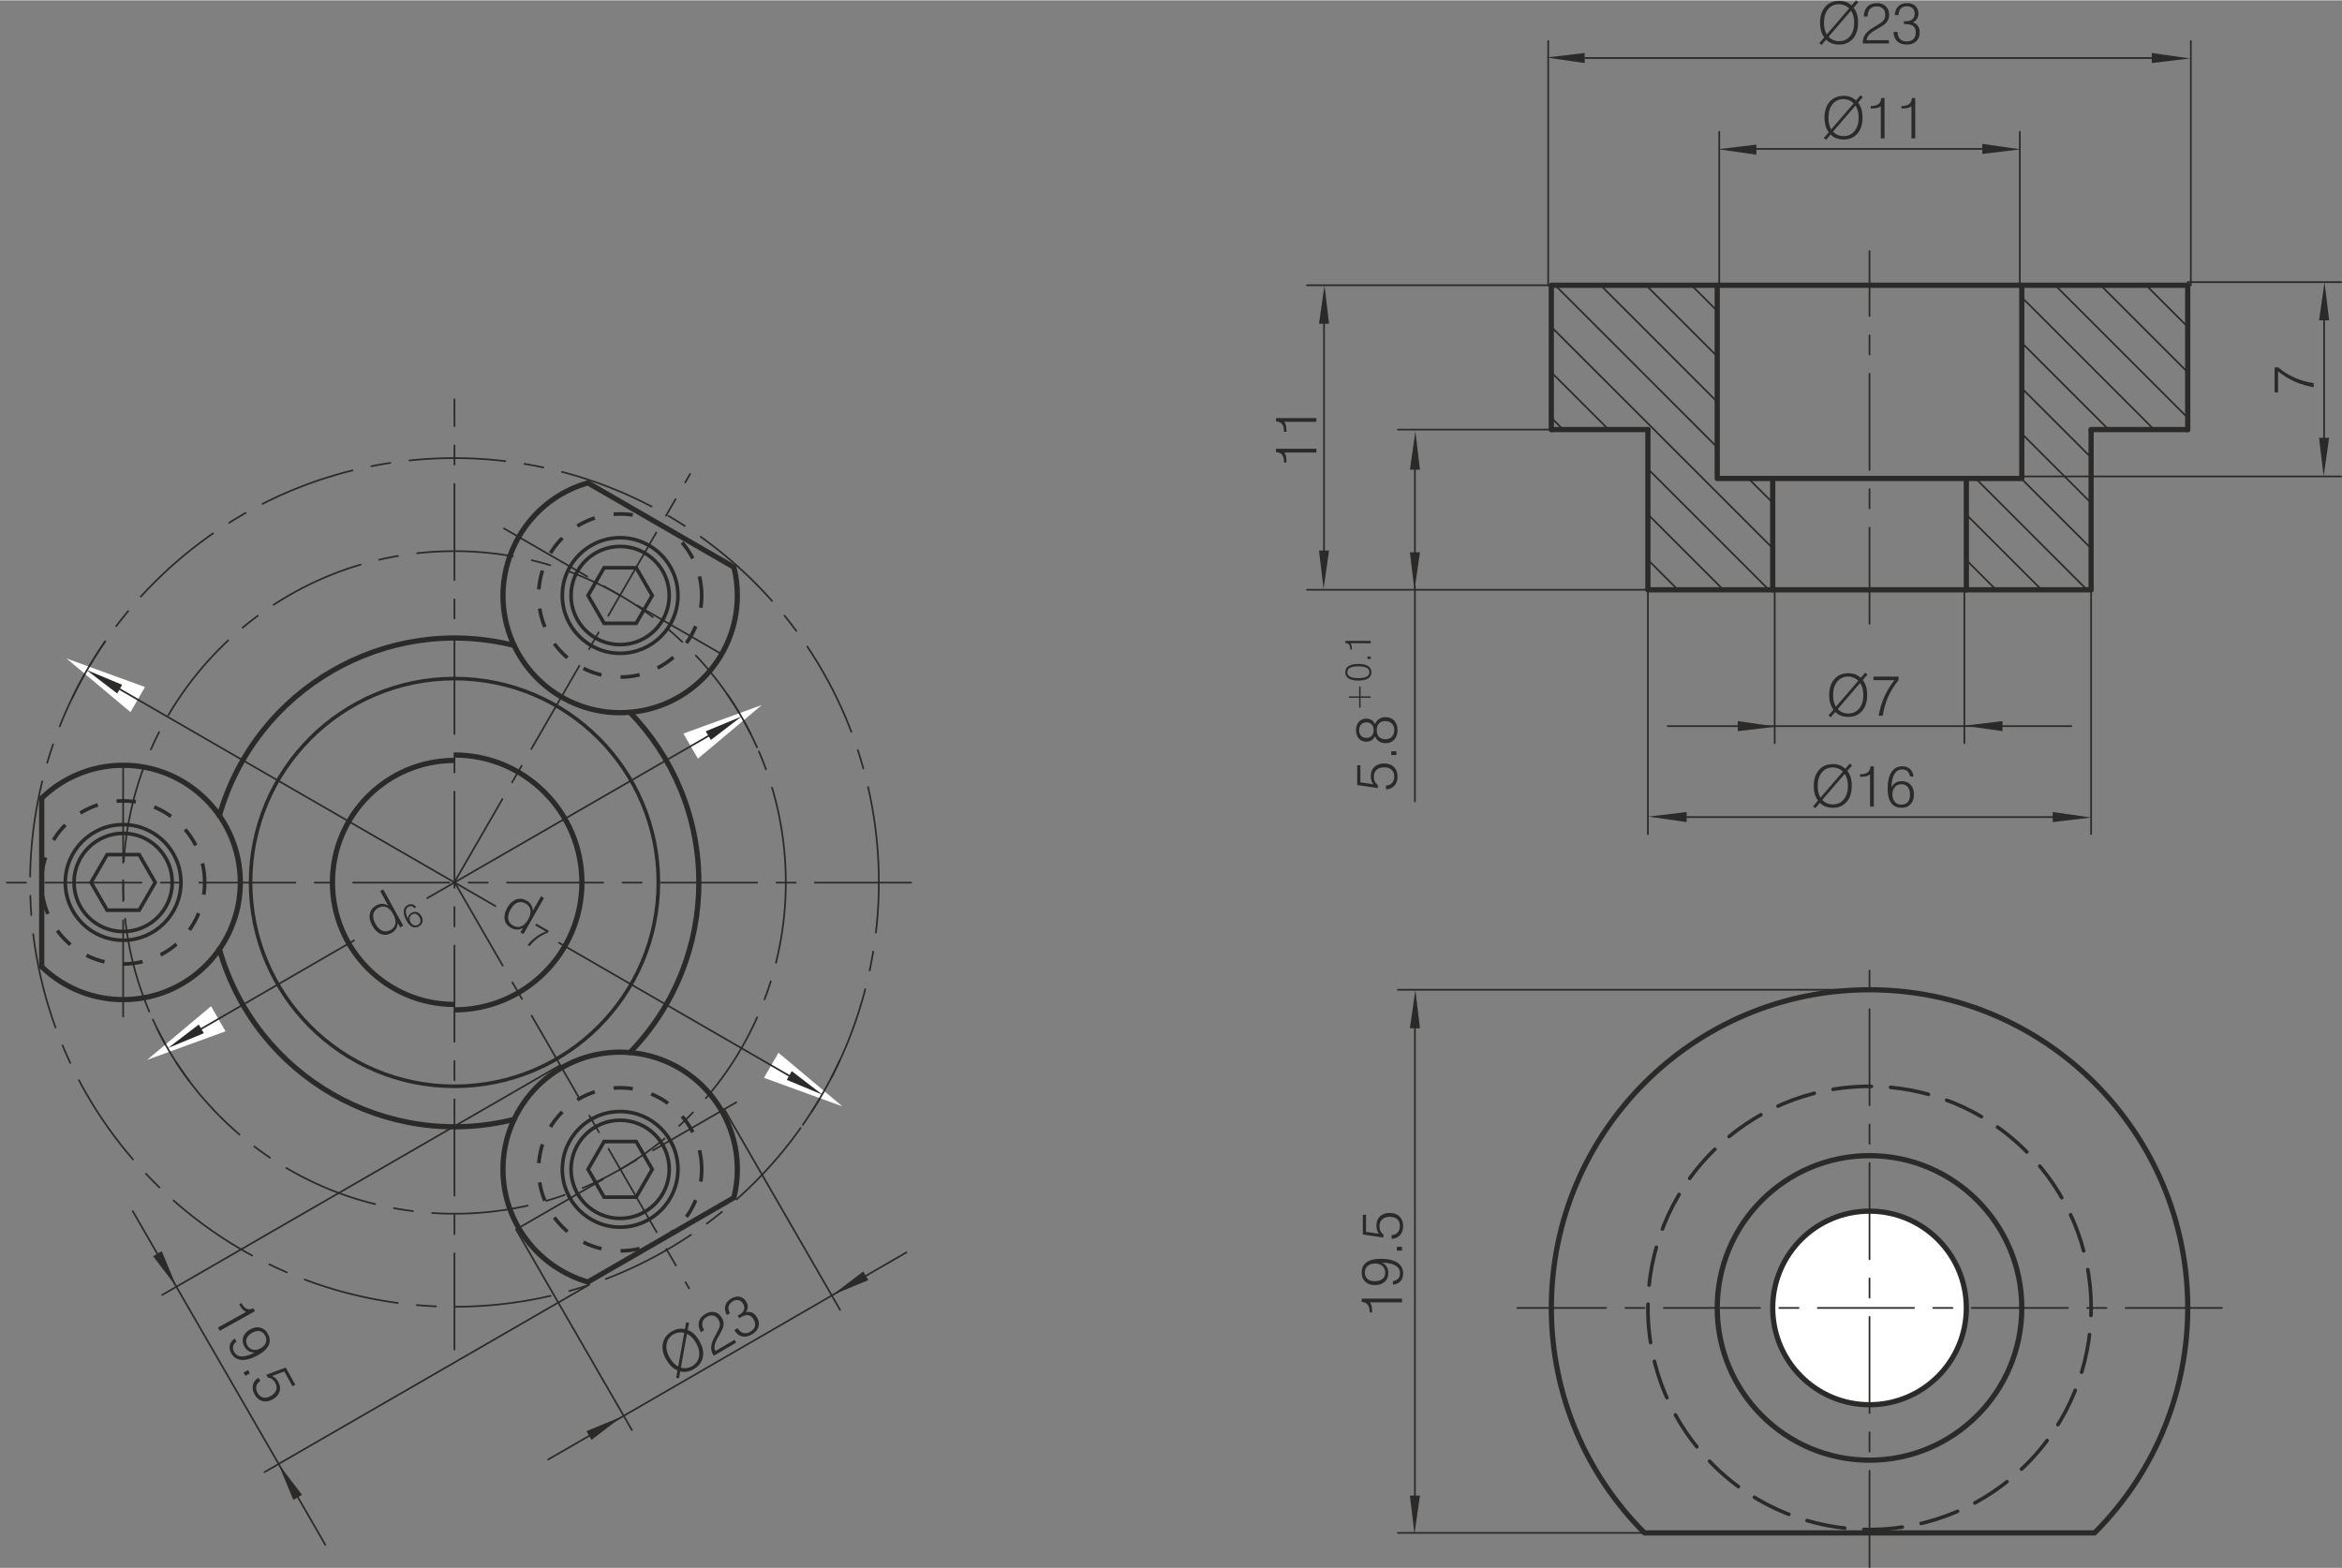 <?xml version="1.0" encoding="UTF-8"?> <svg xmlns="http://www.w3.org/2000/svg" xmlns:xlink="http://www.w3.org/1999/xlink" xml:space="preserve" width="1217px" height="815px" version="1.1" style="shape-rendering:geometricPrecision; text-rendering:geometricPrecision; image-rendering:optimizeQuality; fill-rule:evenodd; clip-rule:evenodd" viewBox="0 0 82911 55500"><rect x="0" y="0" width="82911" height="55500" fill="#808080" stroke="none"/> <defs> <style type="text/css"> .str4 {stroke:#2B2A29;stroke-width:185;stroke-miterlimit:4} .str5 {stroke:#2B2A29;stroke-width:128;stroke-linecap:round;stroke-miterlimit:4} .str3 {stroke:#2B2A29;stroke-width:60;stroke-linecap:round;stroke-miterlimit:4} .str1 {stroke:#2B2A29;stroke-width:185;stroke-linecap:round;stroke-miterlimit:4} .str6 {stroke:#2B2A29;stroke-width:128;stroke-miterlimit:4;stroke-dasharray:681 681} .str2 {stroke:#2B2A29;stroke-width:128;stroke-linecap:round;stroke-miterlimit:4;stroke-dasharray:1362 681} .str0 {stroke:#2B2A29;stroke-width:60;stroke-linecap:round;stroke-miterlimit:4;stroke-dasharray:3406 681 681 681} .fil1 {fill:none;fill-rule:nonzero} .fil2 {fill:#2B2A29} .fil3 {fill:#2B2A29;fill-rule:nonzero} .fil0 {fill:white;fill-rule:nonzero} </style> </defs> <g id="Layer_x0020_1">  <path class="fil0" d="M69612 46297c0,-1893 -1535,-3427 -3428,-3427 -1893,0 -3427,1534 -3427,3427 0,1893 1534,3428 3427,3428 1893,0 3428,-1535 3428,-3428z"></path> <path class="fil1 str0" d="M66184 55470l0 -21645m0 -11748l0 -13196"></path> <path class="fil1 str1" d="M54919 15198l0 -5110m22530 5110l0 -5110m-22530 0l22530 0m-19110 10782l15690 0"></path> <path class="fil1 str1" d="M60793 16928l0 -6840m10782 6840l0 -6840m-10782 6840l10782 0m-8818 3943l0 -3943m6855 3943l0 -3943"></path> <line class="fil1 str1" x1="74029" y1="15198" x2="77449" y2="15198"></line> <line class="fil1 str1" x1="74029" y1="20870" x2="74029" y2="15198"></line> <line class="fil1 str1" x1="58339" y1="20870" x2="58339" y2="15198"></line> <line class="fil1 str1" x1="54919" y1="15198" x2="58339" y2="15198"></line> <path class="fil1 str2" d="M74030 46297c0,-2166 -878,-4127 -2298,-5547 -1532,-1532 -3540,-2298 -5548,-2298 -2166,0 -4127,878 -5547,2298 -1532,1531 -2298,3539 -2298,5547 0,2167 878,4128 2298,5548 1532,1531 3539,2298 5547,2298 2167,0 4128,-878 5548,-2298 1532,-1532 2298,-3540 2298,-5548"></path> <path class="fil1 str1" d="M71575 46297c0,-2977 -2413,-5391 -5391,-5391 -2977,0 -5391,2414 -5391,5391 0,2978 2414,5391 5391,5391 2978,0 5391,-2413 5391,-5391zm-1963 0c0,-1893 -1535,-3427 -3428,-3427 -1893,0 -3427,1534 -3427,3427 0,1893 1534,3428 3427,3428 1893,0 3428,-1535 3428,-3428z"></path> <path class="fil1 str1" d="M74150 54263l-15931 0m19231 -7966c0,-6221 -5044,-11265 -11266,-11265 -6221,0 -11264,5044 -11264,11265 0,3111 1260,5927 3299,7966m15931 0c2200,-2200 3300,-5083 3300,-7966"></path> <line class="fil1 str0" x1="78657" y1="46297" x2="53713" y2="46297"></line> <line class="fil1 str3" x1="66184" y1="35032" x2="49488" y2="35032"></line> <line class="fil1 str3" x1="58219" y1="54262" x2="49488" y2="54262"></line> <line class="fil1 str3" x1="54919" y1="10088" x2="46269" y2="10088"></line> <line class="fil1 str3" x1="54919" y1="15198" x2="49488" y2="15198"></line> <line class="fil1 str3" x1="58339" y1="20870" x2="46269" y2="20870"></line> <line class="fil1 str3" x1="71575" y1="16857" x2="82881" y2="16857"></line> <line class="fil1 str3" x1="77450" y1="9977" x2="82881" y2="9977"></line> <line class="fil1 str3" x1="58339" y1="20870" x2="58339" y2="29520"></line> <line class="fil1 str3" x1="74029" y1="20870" x2="74029" y2="29520"></line> <line class="fil1 str3" x1="69542" y1="20870" x2="69542" y2="26302"></line> <line class="fil1 str3" x1="62827" y1="20870" x2="62827" y2="26302"></line> <line class="fil1 str3" x1="71505" y1="10088" x2="71505" y2="4657"></line> <line class="fil1 str3" x1="60864" y1="10088" x2="60864" y2="4657"></line> <line class="fil1 str3" x1="77560" y1="10088" x2="77560" y2="1438"></line> <line class="fil1 str3" x1="54809" y1="10088" x2="54809" y2="1438"></line> <line class="fil1 str3" x1="59401" y1="20871" x2="58339" y2="19809"></line> <line class="fil1 str3" x1="55337" y1="15198" x2="54919" y2="14780"></line> <line class="fil1 str3" x1="61010" y1="20871" x2="58339" y2="18199"></line> <line class="fil1 str3" x1="56947" y1="15198" x2="54919" y2="13170"></line> <line class="fil1 str3" x1="62620" y1="20871" x2="58339" y2="16590"></line> <line class="fil1 str3" x1="62757" y1="19398" x2="54919" y2="11561"></line> <line class="fil1 str3" x1="60793" y1="15826" x2="55056" y2="10088"></line> <line class="fil1 str3" x1="62757" y1="17789" x2="61895" y2="16928"></line> <line class="fil1 str3" x1="77449" y1="11561" x2="75976" y2="10088"></line> <line class="fil1 str3" x1="77449" y1="13170" x2="74367" y2="10088"></line> <line class="fil1 str3" x1="77449" y1="14780" x2="72757" y2="10088"></line> <line class="fil1 str3" x1="76258" y1="15198" x2="71575" y2="10515"></line> <line class="fil1 str3" x1="74649" y1="15198" x2="71575" y2="12125"></line> <line class="fil1 str3" x1="74030" y1="16188" x2="71575" y2="13734"></line> <line class="fil1 str3" x1="74030" y1="17797" x2="71575" y2="15343"></line> <line class="fil1 str3" x1="74030" y1="19406" x2="71551" y2="16927"></line> <line class="fil1 str3" x1="73884" y1="20871" x2="69941" y2="16927"></line> <line class="fil1 str3" x1="72275" y1="20871" x2="69612" y2="18208"></line> <line class="fil1 str3" x1="60793" y1="10998" x2="59883" y2="10088"></line> <line class="fil1 str3" x1="70666" y1="20871" x2="69612" y2="19817"></line> <line class="fil1 str3" x1="60793" y1="12607" x2="58274" y2="10088"></line> <line class="fil1 str3" x1="60793" y1="14217" x2="56665" y2="10088"></line> <line class="fil1 str3" x1="50091" y1="35852" x2="50091" y2="53537"></line> <line class="fil1 str3" x1="46873" y1="20274" x2="46873" y2="10882"></line> <line class="fil1 str3" x1="82277" y1="15630" x2="82277" y2="11249"></line> <line class="fil1 str3" x1="50091" y1="20455" x2="50091" y2="15668"></line> <line class="fil1 str3" x1="59090" y1="28917" x2="73002" y2="28917"></line> <line class="fil1 str3" x1="56117" y1="2042" x2="76555" y2="2042"></line> <line class="fil1 str3" x1="61539" y1="5260" x2="70465" y2="5260"></line> <line class="fil1 str3" x1="50091" y1="28363" x2="50091" y2="20739"></line> <line class="fil1 str3" x1="73328" y1="25698" x2="70534" y2="25698"></line> <line class="fil1 str3" x1="59040" y1="25698" x2="70670" y2="25698"></line> <path class="fil1 str4" d="M20601 31232c0,-2492 -2020,-4512 -4512,-4512l0 0m0 9024l0 0c2492,0 4512,-2020 4512,-4512"></path> <path class="fil1 str5" d="M23307 31232c0,-3986 -3231,-7218 -7218,-7218 -3986,0 -7218,3232 -7218,7218 0,3986 3232,7218 7218,7218 3987,0 7218,-3232 7218,-7218z"></path> <path class="fil1 str1" d="M24741 31232c0,-2342 -931,-4467 -2441,-6023m-4097 -2367c-4545,-1145 -9158,1538 -10437,6027m0 4725c1281,4510 5909,7164 10437,6027m4097 -2367c1631,-1681 2442,-3854 2441,-6022"></path> <path class="fil1 str5" d="M6097 31232c0,-960 -778,-1738 -1737,-1738 -960,0 -1739,778 -1739,1738 0,960 779,1738 1739,1738 959,0 1737,-778 1737,-1738zm309 0c0,-1131 -916,-2047 -2046,-2047 -1131,0 -2048,916 -2048,2047 0,1130 917,2047 2048,2047 1130,0 2046,-917 2046,-2047z"></path> <path class="fil1 str6" d="M7246 31232c0,-797 -323,-1519 -845,-2041 -564,-565 -1302,-846 -2041,-846 -798,0 -1519,323 -2042,846 -564,563 -846,1302 -846,2041 0,797 323,1519 846,2041 564,564 1302,846 2042,846 797,0 1518,-323 2041,-846 563,-563 845,-1302 845,-2041"></path> <path class="fil1 str1" d="M8508 31232c0,-2292 -1857,-4149 -4149,-4149 -1120,0 -2137,444 -2883,1165m0 5968c806,778 1846,1165 2883,1165 2292,0 4149,-1858 4149,-4149"></path> <path class="fil1 str0" d="M31113 31232c0,-4149 -1681,-7905 -4400,-10624 -2934,-2934 -6779,-4400 -10624,-4401 -4149,0 -7905,1682 -10623,4401 -2934,2934 -4401,6779 -4401,10624 0,4148 1682,7905 4401,10624 2933,2933 6778,4400 10623,4400 4149,0 7905,-1682 10624,-4400 2934,-2934 4400,-6779 4400,-10623"></path> <line class="fil1 str1" x1="1477" y1="34216" x2="1477" y2="28248"></line> <line class="fil1 str0" x1="4360" y1="35981" x2="4360" y2="26529"></line> <path class="fil1 str4" d="M16089 26912c-2386,1 -4320,1935 -4320,4320 0,2385 1934,4319 4320,4320"></path> <polygon class="fil1 str5" points="5495,31232 4927,30248 3792,30248 3224,31232 3792,32215 4927,32215 "></polygon> <path class="fil1 str5" d="M23692 41390c0,-960 -778,-1738 -1738,-1738 -959,0 -1738,778 -1738,1738 0,960 779,1738 1738,1738 960,0 1738,-778 1738,-1738zm309 0c0,-1130 -916,-2047 -2047,-2047 -1130,0 -2047,917 -2047,2047 0,1131 917,2047 2047,2047 1131,0 2047,-916 2047,-2047z"></path> <path class="fil1 str6" d="M24842 41390c0,-797 -324,-1519 -846,-2041 -564,-564 -1303,-846 -2042,-846 -797,0 -1519,323 -2041,846 -564,563 -846,1302 -846,2041 0,798 324,1519 846,2041 564,565 1302,846 2041,846 798,0 1519,-323 2042,-846 564,-563 845,-1302 846,-2041z"></path> <path class="fil1 str1" d="M26103 41390c0,-2291 -1857,-4149 -4149,-4149 -2291,0 -4148,1858 -4148,4149 0,1885 1256,3476 3006,3989m5168 -2984c86,-346 126,-693 123,-1005m-123 1005l-5168 2984"></path> <line class="fil1 str0" x1="26067" y1="39016" x2="17881" y2="43742"></line> <polygon class="fil1 str5" points="21386,40407 20818,41390 21386,42374 22522,42374 23090,41390 22522,40407 "></polygon> <path class="fil1 str5" d="M23692 21073c0,-960 -778,-1738 -1738,-1738 -959,0 -1738,778 -1738,1738 0,960 779,1739 1738,1739 960,0 1738,-779 1738,-1739zm309 0c0,-1130 -916,-2046 -2047,-2046 -1130,0 -2047,916 -2047,2046 0,1131 917,2047 2047,2047 1131,0 2047,-916 2047,-2047z"></path> <path class="fil1 str6" d="M24841 21073c0,-797 -323,-1518 -845,-2041 -564,-564 -1303,-846 -2042,-846 -797,0 -1519,323 -2041,846 -564,564 -846,1302 -846,2041 0,798 324,1519 846,2042 563,564 1302,846 2041,846 798,0 1519,-324 2042,-846 564,-564 845,-1303 845,-2042z"></path> <path class="fil1 str1" d="M26103 21073c0,-356 -44,-702 -123,-1004m-5168 -2984c-1812,518 -2995,2165 -3006,3988 0,2292 1857,4149 4148,4149 2292,0 4149,-1857 4149,-4149m-5291 -3988l5168 2984"></path> <line class="fil1 str0" x1="17842" y1="18699" x2="26027" y2="23425"></line> <polygon class="fil1 str5" points="21386,22057 22522,22057 23090,21073 22522,20090 21386,20090 20818,21073 "></polygon> <path class="fil1 str3" d="M25640 39263l4101 7104m-11472 -2849l4102 7104"></path> <path class="fil1 str0" d="M27819 31232c0,-3239 -1312,-6172 -3436,-8295 -2290,-2290 -5292,-3435 -8294,-3435 -3239,0 -6171,1313 -8294,3435 -2291,2291 -3435,5293 -3435,8295 0,3239 1312,6171 3435,8294 2291,2291 5292,3436 8294,3436 3239,0 6172,-1313 8294,-3436 2291,-2290 3436,-5292 3436,-8294"></path> <path class="fil1 str3" d="M20865 45471l-11501 6639m10468 -14408l-14090 8135"></path> <polygon class="fil0" points="29823,39161 27559,37262 27046,38150 "></polygon> <line class="fil1 str3" x1="19788" y1="33367" x2="28749" y2="38544"></line> <polygon class="fil0" points="5209,37514 7985,36503 7472,35615 "></polygon> <line class="fil1 str3" x1="12535" y1="33284" x2="6209" y2="36945"></line> <polygon class="fil0" points="2356,23303 4619,25202 5132,24313 "></polygon> <polygon class="fil0" points="26970,24950 24194,25961 24707,26849 "></polygon> <line class="fil1 str3" x1="16089" y1="31232" x2="25587" y2="25752"></line> <path class="fil1 str0" d="M32255 31238l-32255 0m16089 16533l0 -33645m6 17103l8300 14375m-8311 -14375l8347 -14459"></path> <path class="fil1 str3" d="M3728 22692c-465,674 -868,1372 -1170,2011m25863 15111c528,-759 977,-1550 1306,-2278m-2927 -11087c-311,-697 -682,-1348 -1063,-1889m-20326 11525c368,811 817,1560 1288,2176"></path> <line class="fil1 str3" x1="4699" y1="42871" x2="11517" y2="54684"></line> <line class="fil1 str3" x1="32088" y1="44331" x2="19405" y2="51665"></line> <line class="fil1 str3" x1="16089" y1="31232" x2="15126" y2="31788"></line> <line class="fil1 str3" x1="16089" y1="31232" x2="3385" y2="23897"></line> <line class="fil1 str3" x1="16089" y1="31232" x2="17538" y2="32069"></line> <polygon class="fil2" points="74029,28933 72670,29095 72670,28739 "></polygon> <polygon class="fil2" points="71535,5276 70176,5438 70176,5082 "></polygon> <polygon class="fil2" points="69534,25682 70893,25520 70893,25876 "></polygon> <polygon class="fil2" points="58350,28901 59710,28739 59710,29095 "></polygon> <polygon class="fil2" points="60819,5271 62178,5109 62178,5465 "></polygon> <polygon class="fil2" points="54742,2025 56101,1864 56101,2220 "></polygon> <polygon class="fil2" points="77536,2058 76177,2220 76177,1864 "></polygon> <polygon class="fil2" points="82293,9972 82455,11331 82099,11331 "></polygon> <polygon class="fil2" points="82261,16849 82099,15490 82455,15490 "></polygon> <polygon class="fil2" points="50075,20900 49913,19541 50269,19541 "></polygon> <polygon class="fil2" points="46857,20839 46695,19480 47051,19480 "></polygon> <polygon class="fil2" points="50075,54299 49913,52940 50269,52940 "></polygon> <polygon class="fil2" points="50107,15258 50269,16618 49913,16618 "></polygon> <polygon class="fil2" points="46889,10092 47051,11451 46695,11451 "></polygon> <polygon class="fil2" points="50107,35037 50269,36396 49913,36396 "></polygon> <polygon class="fil2" points="6251,45554 5420,44467 5727,44286 "></polygon> <polygon class="fil2" points="9860,51826 10691,52913 10384,53095 "></polygon> <polygon class="fil2" points="22028,50137 20941,50968 20760,50661 "></polygon> <polygon class="fil2" points="26253,25356 25166,26187 24984,25881 "></polygon> <polygon class="fil2" points="29472,45837 30560,45006 30741,45313 "></polygon> <polygon class="fil2" points="5949,37094 7036,36263 7217,36570 "></polygon> <polygon class="fil2" points="3060,23708 4324,24233 4150,24543 "></polygon> <polygon class="fil2" points="29118,38748 27854,38223 28029,37913 "></polygon> <polygon class="fil2" points="62880,25715 61521,25876 61521,25520 "></polygon> <path class="fil3" d="M64671 1208l794 -923c-52,-48 -107,-85 -168,-110 -60,-25 -123,-37 -189,-37 -163,0 -293,59 -390,178 -98,118 -146,278 -146,477 0,85 8,163 25,232 16,69 41,130 74,183zm-183 371l-81 -65 177 -202c-51,-66 -88,-142 -113,-228 -25,-86 -38,-183 -38,-291 0,-237 61,-426 184,-565 122,-139 287,-209 494,-209 89,0 170,14 243,41 73,27 138,69 196,125l159 -185 79 66 -167 196c54,69 94,146 120,230 25,85 38,185 38,301 0,237 -61,425 -182,565 -120,139 -282,209 -486,209 -96,0 -182,-15 -259,-44 -78,-29 -145,-73 -204,-132l-160 188zm246 -290c52,53 109,93 171,118 61,26 129,39 203,39 162,0 291,-59 388,-178 97,-118 146,-278 146,-478 0,-88 -9,-166 -28,-236 -19,-70 -47,-133 -85,-189l-795 924z"></path> <path id="1" class="fil3" d="M65950 1526c0,-5 -1,-12 -1,-21 -1,-10 -1,-17 -1,-22 0,-102 27,-193 82,-273 55,-81 145,-160 270,-237 30,-20 74,-46 131,-79 117,-69 192,-121 225,-157 31,-33 53,-67 66,-101 13,-35 20,-75 20,-121 0,-94 -27,-167 -80,-220 -53,-53 -126,-80 -220,-80 -105,0 -185,31 -241,92 -56,62 -85,150 -86,265l-133 0c5,-151 47,-268 128,-350 80,-82 192,-123 336,-123 133,0 238,37 316,111 78,75 117,175 117,302 0,59 -9,112 -28,159 -18,47 -47,92 -86,135 -44,48 -136,111 -275,189 -44,25 -78,44 -101,58 -104,61 -180,119 -227,175 -47,55 -73,117 -79,184l788 0 0 114 -921 0z"></path> <path id="2" class="fil3" d="M67038 1118l139 1c2,106 30,189 85,248 55,58 132,87 231,87 107,0 188,-27 245,-82 56,-55 84,-133 84,-236 0,-99 -29,-174 -88,-222 -59,-48 -149,-72 -271,-72 -17,0 -30,0 -38,0 -9,1 -16,1 -23,2l-1 -107c7,0 16,0 27,2 11,0 19,1 24,1 110,0 193,-23 248,-69 56,-46 84,-114 84,-203 0,-78 -25,-140 -75,-188 -50,-47 -116,-71 -199,-71 -94,0 -166,27 -218,81 -52,54 -79,132 -82,233l-127 0c5,-133 45,-237 121,-312 76,-75 179,-112 308,-112 124,0 222,33 295,100 73,66 109,156 109,269 0,72 -16,134 -50,186 -33,53 -82,95 -147,126 78,24 138,66 180,128 42,62 62,139 62,232 0,131 -41,235 -124,312 -82,76 -194,115 -335,115 -144,0 -257,-40 -340,-119 -82,-79 -124,-188 -124,-326l0 -4z"></path> <path class="fil3" d="M24009 48373l215 -1196c-69,-15 -135,-18 -199,-9 -65,9 -125,30 -182,63 -140,83 -222,200 -246,351 -24,152 15,313 116,485 43,73 90,135 139,186 49,51 101,91 157,120zm30 413l-103 -14 50 -265c-77,-31 -148,-77 -214,-138 -65,-62 -125,-139 -180,-231 -120,-204 -163,-397 -127,-580 35,-182 141,-325 319,-430 77,-45 154,-75 231,-88 76,-13 154,-11 232,8l43 -240 103 17 -46 254c82,31 156,77 221,136 64,60 126,140 185,240 120,204 163,396 130,577 -33,182 -138,324 -314,428 -82,48 -164,79 -245,93 -81,14 -162,11 -242,-10l-43 243zm65 -375c71,19 140,24 207,15 66,-9 131,-32 195,-69 138,-82 220,-199 243,-350 24,-151 -15,-313 -117,-486 -44,-74 -92,-137 -143,-188 -51,-50 -108,-90 -169,-120l-216 1198z"></path> <path id="1" class="fil3" d="M25269 47991c-3,-4 -7,-10 -12,-18 -6,-7 -9,-14 -12,-18 -51,-87 -74,-179 -67,-276 6,-97 43,-211 111,-340 16,-33 41,-78 73,-135 66,-119 104,-202 115,-250 9,-44 11,-84 5,-120 -7,-37 -21,-75 -44,-115 -48,-80 -108,-130 -181,-149 -73,-19 -150,-5 -230,43 -91,53 -144,120 -161,202 -17,81 3,172 61,272l-115 68c-73,-134 -96,-256 -69,-368 28,-111 104,-203 228,-277 115,-67 225,-89 330,-64 105,25 189,91 253,200 31,51 50,102 58,152 8,50 6,103 -6,159 -14,65 -61,166 -142,303 -25,44 -44,77 -57,101 -59,106 -95,195 -107,266 -13,72 -5,139 25,199l679 -400 58 98 -793 467z"></path> <path id="2" class="fil3" d="M25995 47083l119 -69c56,92 122,148 200,171 77,22 158,8 244,-42 91,-54 148,-119 169,-195 21,-76 5,-158 -47,-247 -51,-86 -114,-134 -189,-146 -75,-11 -165,13 -270,75 -15,9 -26,16 -33,20 -7,5 -13,9 -19,13l-55 -92c6,-3 14,-7 24,-12 9,-4 17,-8 21,-11 95,-55 154,-117 179,-184 24,-68 14,-140 -32,-217 -39,-67 -92,-108 -159,-124 -67,-15 -136,-2 -207,39 -80,48 -129,108 -146,180 -17,73 -1,153 47,243l-108 63c-64,-117 -82,-227 -55,-330 27,-103 96,-187 208,-253 106,-63 208,-84 304,-63 96,21 173,80 231,177 36,62 53,124 51,186 -2,62 -23,123 -64,183 80,-19 154,-13 221,18 67,32 124,88 171,169 67,112 84,223 52,330 -32,109 -109,198 -230,269 -124,74 -242,97 -353,71 -111,-26 -201,-99 -272,-219l-2 -3z"></path> <path class="fil3" d="M64829 4569l794 -923c-51,-49 -107,-86 -167,-110 -60,-25 -123,-38 -190,-38 -162,0 -293,59 -390,178 -97,119 -146,278 -146,478 0,85 8,162 25,231 17,69 41,131 74,184zm-182 370l-82 -64 177 -202c-50,-66 -88,-142 -113,-228 -25,-87 -38,-184 -38,-291 0,-238 62,-426 184,-565 123,-139 287,-209 494,-209 89,0 170,13 243,41 73,27 138,69 196,124l159 -184 80 66 -168 196c55,69 94,146 120,230 25,85 38,185 38,301 0,236 -60,425 -181,564 -121,140 -283,209 -487,209 -95,0 -182,-14 -259,-43 -77,-30 -145,-73 -203,-132l-160 187zm245 -290c53,53 109,93 171,119 62,26 129,39 203,39 162,0 291,-59 388,-178 97,-118 146,-278 146,-479 0,-87 -9,-166 -28,-235 -18,-70 -47,-133 -84,-190l-796 924z"></path> <path id="1" class="fil3" d="M66584 4887l0 -1140c-32,29 -75,50 -129,63 -53,12 -122,19 -206,19l-21 0 0 -88 9 0c119,0 208,-23 265,-68 58,-46 90,-117 96,-214l118 -1 0 1429 -132 0z"></path> <path id="2" class="fil3" d="M67670 4887l0 -1140c-32,29 -74,50 -128,63 -54,12 -122,19 -206,19l-21 0 0 -88 9 0c119,0 207,-23 265,-68 57,-46 90,-117 95,-214l119 -1 0 1429 -133 0z"></path> <path class="fil3" d="M64994 25013l794 -923c-52,-49 -108,-85 -168,-110 -60,-25 -123,-38 -189,-38 -163,0 -293,60 -390,178 -98,119 -146,278 -146,478 0,85 8,162 24,231 17,70 42,131 75,184zm-183 371l-81 -65 177 -202c-51,-66 -88,-142 -113,-228 -26,-86 -38,-183 -38,-291 0,-237 61,-426 184,-565 122,-139 286,-209 493,-209 89,0 171,13 243,41 73,27 139,69 197,124l159 -184 79 66 -167 196c54,69 94,146 120,230 25,85 37,185 37,301 0,237 -60,425 -181,564 -120,140 -282,210 -487,210 -95,0 -181,-15 -259,-44 -77,-30 -145,-73 -203,-132l-160 188zm246 -290c52,53 109,92 170,118 62,26 130,39 204,39 162,0 291,-59 388,-178 97,-118 146,-278 146,-479 0,-87 -10,-165 -28,-235 -19,-70 -47,-133 -85,-189l-795 924z"></path> <path id="1" class="fil3" d="M66509 25331c40,-238 106,-463 200,-674 94,-210 215,-407 361,-588l-746 0 0 -125 888 0 0 125c-152,183 -274,379 -366,587 -92,208 -157,433 -193,675l-144 0z"></path> <path class="fil3" d="M64449 28231l793 -924c-51,-48 -107,-85 -167,-110 -60,-24 -123,-37 -189,-37 -163,0 -293,59 -391,178 -97,119 -146,278 -146,478 0,85 8,162 25,231 17,69 42,131 75,184zm-183 370l-81 -64 176 -203c-50,-66 -88,-141 -113,-228 -25,-86 -38,-183 -38,-291 0,-237 62,-425 184,-564 123,-140 287,-209 494,-209 89,0 170,13 243,41 73,27 138,69 197,124l158 -184 80 66 -168 196c55,69 95,146 120,230 25,84 38,185 38,301 0,236 -60,425 -181,564 -121,140 -283,209 -487,209 -95,0 -182,-14 -259,-44 -77,-29 -145,-72 -203,-131l-160 187zm245 -290c53,53 109,93 171,119 62,26 129,39 204,39 161,0 291,-59 388,-178 96,-119 145,-278 145,-479 0,-87 -9,-166 -28,-235 -18,-70 -46,-133 -84,-190l-796 924z"></path> <path id="1" class="fil3" d="M66203 28548l0 -1139c-32,29 -75,50 -128,62 -54,13 -123,20 -207,20l-20 0 0 -88 8 0c119,0 208,-23 265,-68 58,-46 90,-117 96,-214l119 -1 0 1428 -133 0z"></path> <path id="2" class="fil3" d="M66994 28108c0,112 28,202 85,269 56,67 132,100 226,100 102,0 179,-30 233,-89 53,-60 80,-146 80,-260 0,-119 -27,-211 -80,-276 -54,-65 -130,-98 -228,-98 -92,0 -168,34 -227,100 -60,67 -89,152 -89,254zm-33 -242c36,-72 85,-127 147,-164 62,-37 136,-56 221,-56 130,0 234,43 312,129 77,85 116,201 116,347 0,143 -40,257 -119,341 -79,84 -187,126 -323,126 -158,0 -280,-57 -363,-171 -84,-113 -126,-279 -126,-494 0,-261 45,-460 134,-598 90,-138 219,-207 387,-207 111,0 202,33 273,98 70,66 111,154 121,266l-125 0c-10,-80 -39,-142 -87,-186 -48,-44 -112,-65 -190,-65 -119,0 -210,53 -273,161 -64,107 -99,265 -105,473z"></path> <path class="fil3" d="M46602 16010l-1139 0c28,32 49,74 62,128 13,54 19,122 19,206l0 21 -87 0 0 -9c0,-119 -23,-207 -69,-265 -45,-58 -117,-90 -213,-95l-1 -119 1428 0 0 133z"></path> <path id="1" class="fil3" d="M46602 14923l-1139 0c28,32 49,74 62,128 13,54 19,123 19,206l0 21 -87 0 0 -9c0,-118 -23,-207 -69,-264 -45,-58 -117,-90 -213,-96l-1 -119 1428 0 0 133z"></path> <path class="fil3" d="M49633 46100l-1139 0c29,32 49,75 62,128 13,54 20,123 20,207l0 20 -88 0 0 -9c0,-118 -23,-207 -69,-264 -45,-58 -116,-90 -213,-96l-1 -119 1428 0 0 133z"></path> <path id="1" class="fil3" d="M48667 45350c119,0 211,-26 275,-80 65,-53 97,-130 97,-228 0,-92 -33,-168 -99,-228 -65,-60 -149,-89 -252,-89 -113,0 -203,28 -270,85 -66,56 -100,132 -100,228 0,102 30,179 90,232 59,54 146,80 259,80zm646 -2c81,-12 143,-42 185,-89 43,-47 64,-111 64,-191 0,-118 -53,-209 -158,-271 -106,-63 -264,-97 -476,-104 73,35 128,84 165,147 38,62 56,136 56,220 0,131 -43,236 -128,313 -86,77 -202,116 -348,116 -143,0 -256,-39 -340,-119 -85,-78 -127,-186 -127,-321 0,-160 57,-282 170,-365 113,-84 278,-126 494,-126 262,0 461,45 598,134 137,89 206,218 206,387 0,113 -32,204 -95,273 -63,70 -152,110 -266,121l0 -125z"></path> <polygon id="2" class="fil3" points="49633,44268 49452,44268 49452,44133 49633,44133 "></polygon> <path id="3" class="fil3" d="M49266 43851l-1 -133c91,-4 163,-35 215,-93 52,-57 78,-135 78,-232 0,-101 -31,-180 -94,-237 -62,-56 -148,-85 -259,-85 -115,0 -206,29 -271,88 -66,59 -99,140 -99,243 0,64 12,122 36,172 24,50 59,89 105,119l0 113 -729 -108 0 -699 112 0 0 603 460 69c-31,-34 -54,-76 -69,-125 -15,-49 -23,-104 -23,-167 0,-135 43,-243 128,-324 85,-80 200,-121 343,-121 147,0 262,42 348,125 85,83 128,196 128,339 0,134 -37,241 -110,322 -74,81 -173,125 -298,131z"></path> <path class="fil3" d="M7716 46991l995 -553c-40,-15 -79,-42 -117,-83 -37,-41 -76,-98 -117,-171l-10 -19 76 -42 4 8c58,104 121,170 189,199 68,28 146,22 233,-20l58 103 -1248 693 -63 -115z"></path> <path id="1" class="fil3" d="M8932 47174c-104,58 -171,126 -201,204 -31,78 -22,160 26,246 45,80 110,131 197,151 86,20 174,5 263,-45 99,-54 164,-123 195,-204 31,-82 23,-165 -24,-249 -49,-88 -113,-142 -190,-159 -78,-18 -167,1 -266,56zm-561 315c-66,50 -106,106 -119,168 -14,62 -2,128 37,197 58,103 148,157 270,161 122,3 277,-44 464,-140 -80,4 -152,-12 -215,-48 -63,-37 -115,-91 -156,-165 -64,-115 -77,-227 -40,-336 38,-109 120,-199 248,-270 124,-70 243,-90 355,-62 112,28 201,102 267,220 77,140 87,273 29,402 -58,128 -181,244 -370,349 -229,127 -425,185 -587,174 -163,-12 -286,-91 -369,-239 -54,-99 -71,-194 -49,-285 22,-91 80,-170 174,-235l61 109z"></path> <polygon id="2" class="fil3" points="8622,48584 8780,48496 8845,48613 8687,48701 "></polygon> <path id="3" class="fil3" d="M9151 48767l66 116c-78,48 -125,110 -143,185 -17,76 -2,156 45,240 49,88 114,142 196,161 82,20 171,2 268,-51 101,-56 165,-126 194,-209 30,-83 19,-170 -31,-260 -31,-56 -69,-99 -114,-131 -46,-32 -96,-50 -150,-54l-55 -99 688 -258 339 609 -98 55 -292 -525 -434 161c43,16 83,41 121,76 37,35 70,80 101,134 65,118 80,232 44,344 -36,112 -116,203 -242,273 -128,71 -249,91 -364,60 -115,-31 -207,-109 -276,-234 -65,-116 -85,-228 -60,-334 25,-107 90,-193 197,-259z"></path> <path class="fil3" d="M81910 13698c-238,-40 -462,-106 -673,-200 -211,-94 -407,-214 -589,-361l0 746 -124 0 0 -888 124 0c184,152 380,274 587,366 208,92 433,157 675,193l0 144z"></path> <g id="_2209900563792"> <polygon class="fil3" points="47758,24644 48116,24644 48116,24293 48167,24293 48167,24644 48525,24644 48525,24694 48167,24694 48167,25045 48116,25045 48116,24694 47758,24694 "></polygon> <path id="1" class="fil3" d="M48088 23998c131,0 229,-17 294,-51 65,-35 97,-87 97,-158 0,-70 -32,-122 -96,-156 -65,-34 -163,-51 -295,-51 -132,0 -230,17 -294,51 -64,34 -96,86 -96,156 0,71 32,123 96,158 65,34 162,51 294,51zm0 87c-150,0 -265,-25 -344,-75 -79,-50 -118,-123 -118,-219 0,-96 39,-169 119,-220 80,-50 194,-76 344,-76 150,0 264,25 343,76 79,51 119,124 119,220 0,95 -40,168 -119,219 -79,50 -194,75 -344,75z"></path> <polygon id="2" class="fil3" points="48525,23320 48410,23320 48410,23235 48525,23235 "></polygon> <path id="3" class="fil3" d="M48525 22763l-718 0c18,20 31,47 39,80 9,34 13,78 13,130l0 13 -56 0 0 -5c0,-75 -14,-131 -43,-167 -29,-36 -73,-57 -134,-60l-1 -75 900 0 0 84z"></path> <path class="fil3" d="M49067 27936l-1 -133c91,-4 163,-35 215,-92 52,-58 78,-135 78,-232 0,-102 -31,-181 -94,-237 -62,-57 -148,-86 -259,-86 -115,0 -206,30 -271,88 -66,59 -99,140 -99,243 0,65 12,122 36,172 24,50 59,90 105,120l0 112 -729 -108 0 -699 112 0 0 603 460 70c-31,-35 -54,-77 -69,-126 -15,-48 -23,-104 -23,-167 0,-135 43,-242 128,-323 85,-81 200,-122 343,-122 147,0 262,42 348,125 85,83 128,196 128,339 0,134 -37,242 -110,323 -74,81 -173,124 -298,130z"></path> <polygon id="1" class="fil3" points="49434,26723 49253,26723 49253,26588 49434,26588 "></polygon> <path id="2" class="fil3" d="M49048 26163c92,0 167,-30 225,-90 59,-60 88,-138 88,-233 0,-96 -30,-174 -89,-233 -59,-59 -136,-89 -234,-89 -92,0 -165,29 -219,86 -54,58 -81,136 -81,236 0,102 27,182 81,238 54,57 131,85 229,85zm-669 -49c77,0 139,-24 183,-73 45,-48 68,-115 68,-201 0,-85 -23,-153 -68,-202 -44,-49 -106,-73 -183,-73 -81,0 -145,25 -192,74 -48,50 -72,117 -72,201 0,84 24,151 71,200 47,50 111,74 193,74zm299 -60c-34,66 -76,115 -126,147 -50,32 -109,48 -177,48 -112,0 -201,-37 -268,-111 -67,-73 -100,-173 -100,-298 0,-125 33,-224 100,-297 67,-74 156,-111 268,-111 68,0 127,16 177,48 50,31 92,80 126,146 30,-77 78,-138 142,-181 64,-44 139,-66 224,-66 133,0 237,42 315,124 77,83 116,195 116,338 0,142 -39,254 -116,337 -78,83 -182,124 -315,124 -85,0 -160,-22 -224,-65 -64,-44 -112,-105 -142,-183z"></path> </g> <g id="_2209900559088"> <path class="fil3" d="M13294 32699c68,124 149,205 241,244 93,38 188,30 286,-24 101,-56 160,-132 177,-230 17,-97 -9,-209 -78,-335 -69,-125 -150,-207 -242,-245 -92,-38 -188,-30 -289,26 -100,55 -158,131 -175,228 -16,97 10,209 80,336zm273 -1221l707 1285 -108 60 -87 -159c-2,80 -22,151 -60,211 -38,61 -93,112 -166,152 -125,68 -247,79 -368,32 -121,-47 -223,-147 -305,-297 -83,-151 -112,-291 -86,-419 26,-128 102,-227 228,-297 73,-40 145,-59 215,-58 71,2 140,24 207,67l-285 -518 108 -59z"></path> <path class="fil3" d="M14529 32635c32,57 71,94 119,112 47,19 95,14 143,-12 52,-29 83,-65 93,-111 11,-45 0,-96 -32,-154 -33,-60 -72,-100 -118,-118 -45,-18 -93,-13 -143,15 -47,25 -76,63 -87,114 -12,50 -3,102 25,154zm-84 -114c-2,-47 8,-88 29,-124 21,-36 53,-66 96,-90 67,-37 131,-44 195,-22 63,22 115,70 155,144 41,72 52,141 35,206 -16,65 -59,116 -128,154 -81,44 -158,49 -232,15 -75,-35 -142,-107 -203,-217 -73,-132 -106,-246 -99,-341 7,-95 53,-166 138,-213 57,-31 112,-40 166,-26 55,14 100,48 137,102l-63 34c-28,-38 -60,-61 -97,-70 -37,-9 -75,-3 -115,19 -60,33 -91,86 -93,158 -3,73 24,163 79,271z"></path> </g> <g id="_2209900556496"> <path class="fil3" d="M18074 32191c-70,124 -98,235 -82,334 16,99 72,177 169,232 100,57 197,68 289,31 92,-36 174,-117 245,-242 72,-125 99,-237 84,-335 -16,-99 -73,-177 -173,-234 -99,-56 -194,-66 -286,-30 -92,37 -174,118 -246,244zm1184 -406l-727 1275 -106 -61 89 -155c-69,39 -140,59 -212,58 -71,-1 -143,-22 -215,-63 -124,-71 -198,-170 -221,-298 -22,-127 9,-266 94,-415 85,-149 189,-246 312,-291 123,-45 248,-31 373,41 73,41 127,92 162,153 37,61 54,131 52,210l293 -514 106 60z"></path> <path class="fil3" d="M18679 33442c88,-108 186,-202 294,-281 108,-79 225,-143 351,-192l-376 -215 36 -62 447 255 -36 63c-129,48 -246,112 -353,190 -106,78 -203,172 -291,284l-72 -42z"></path> </g> </g> </svg> 